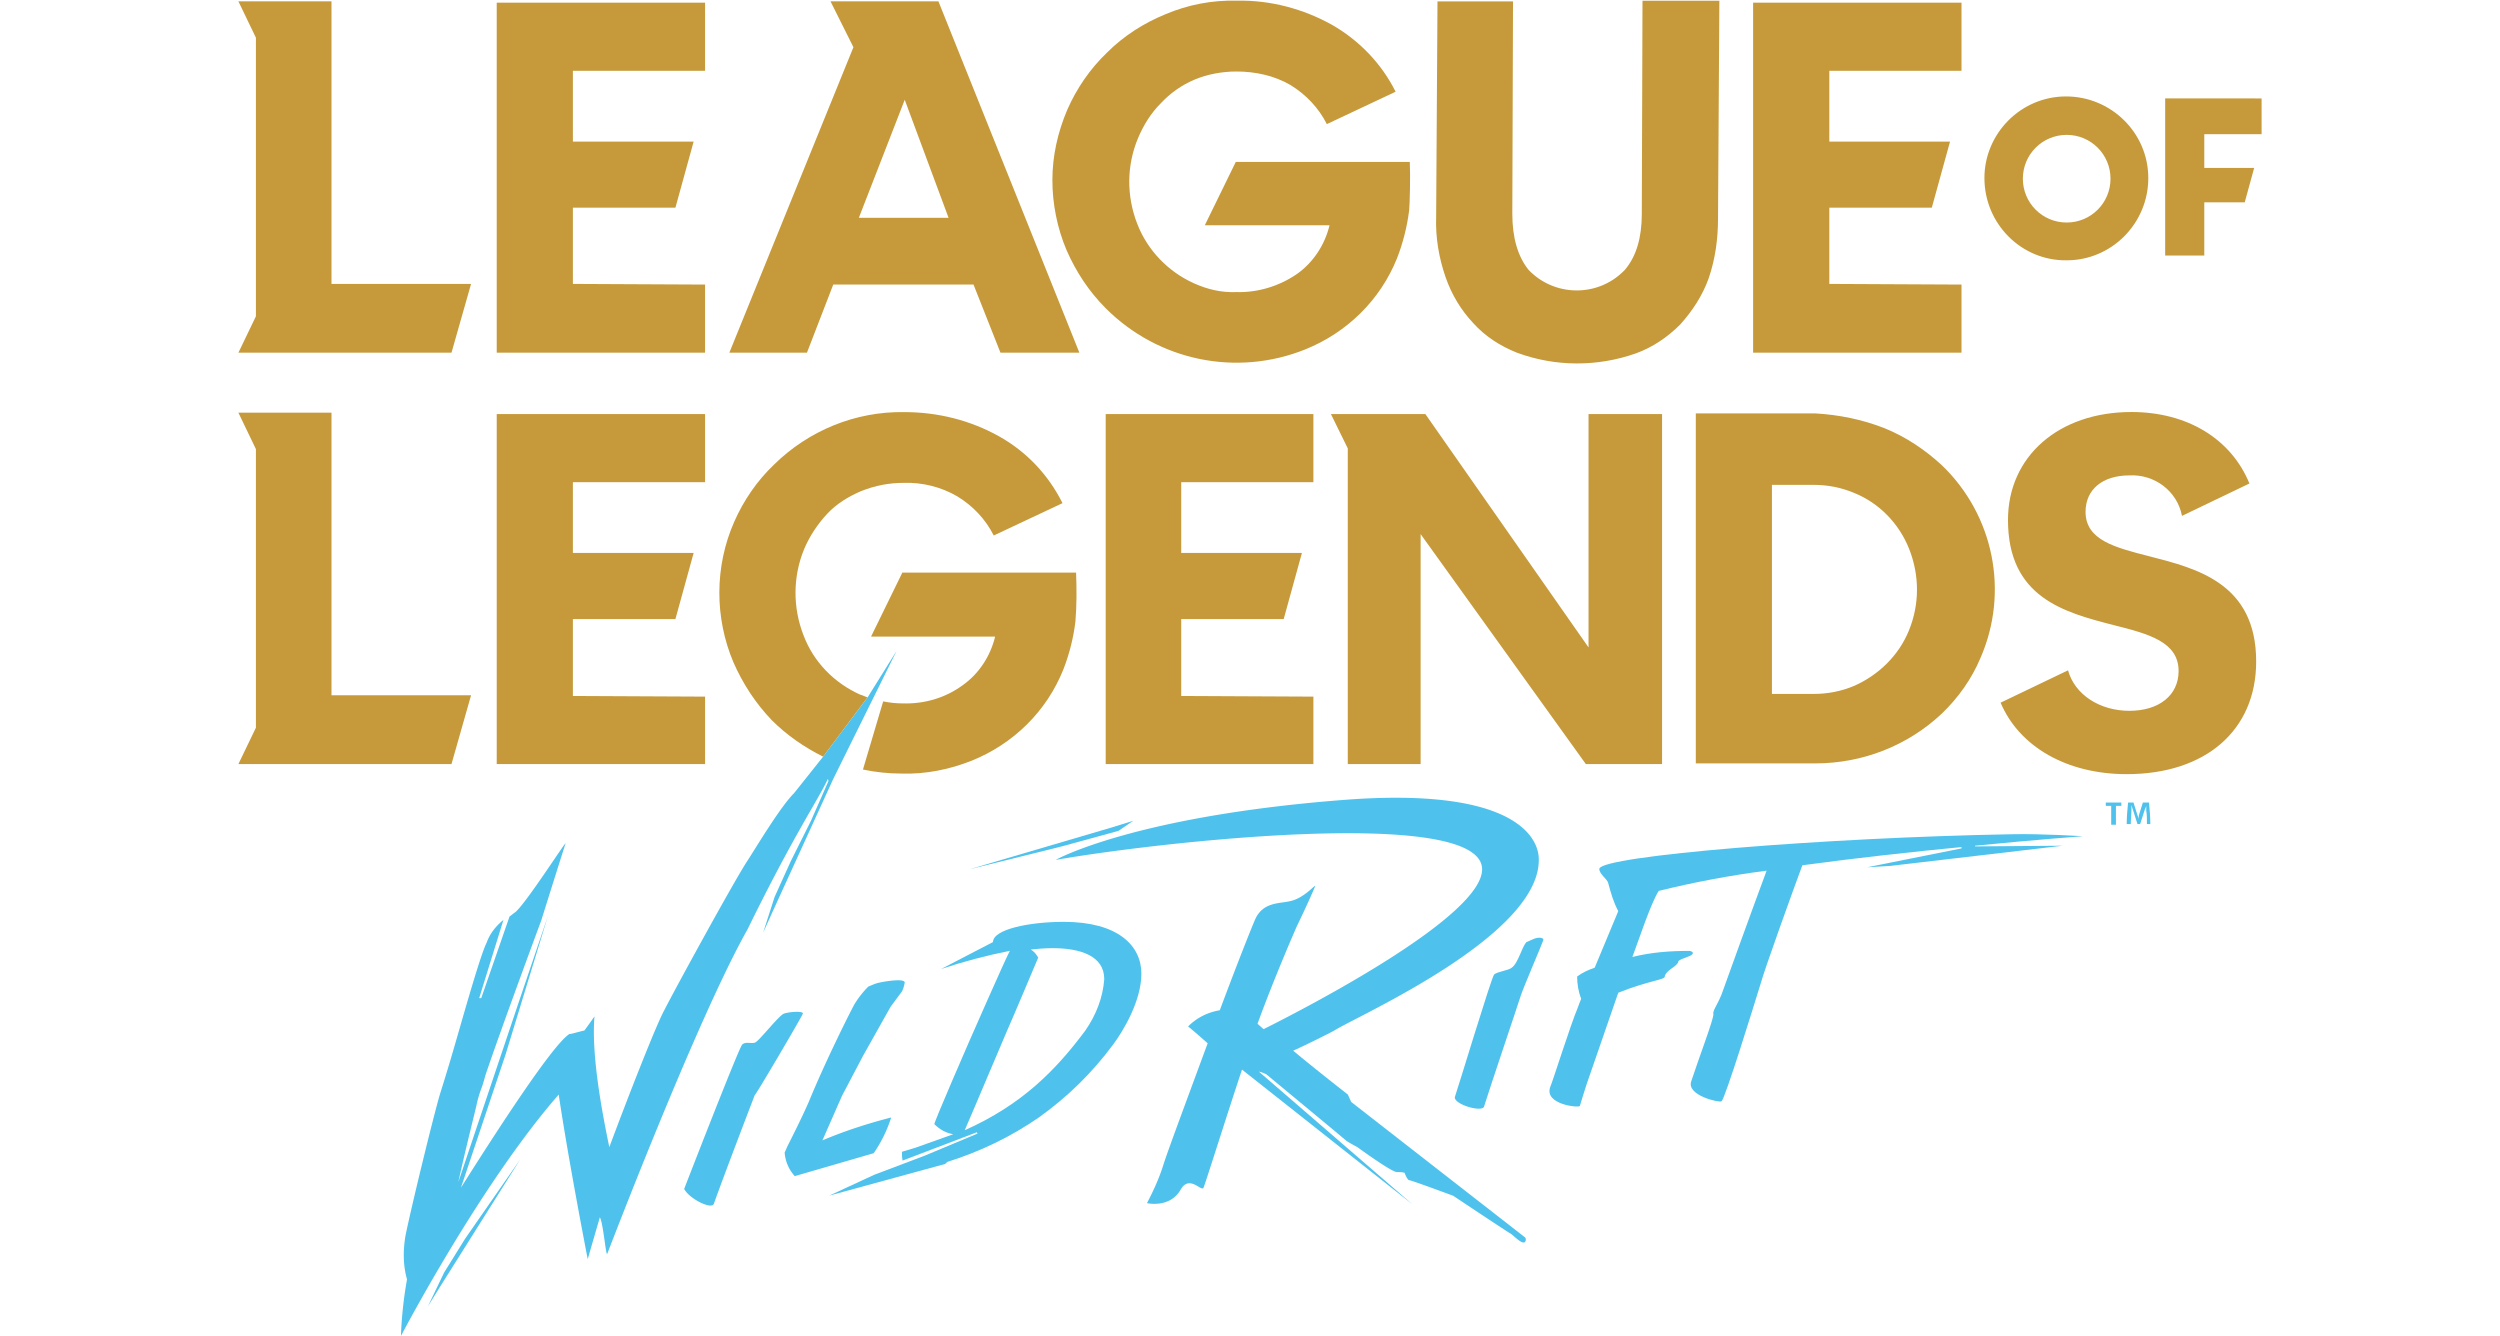 <svg height="1336" viewBox="72.34 97.3 465.32 307.27" width="2500" xmlns="http://www.w3.org/2000/svg"><g fill="#c69a3b"><path d="m511.91 225.26c-7.91-2.02-14.74-3.72-14.74-10.24 0-5.12 3.88-8.38 10.08-8.38 5.74-.31 11.01 3.57 12.1 9.31l15.51-7.45c-4.19-10.24-14.27-16.44-27.14-16.44-16.75 0-28.39 10.24-28.39 24.82 0 17.84 12.87 21.25 24.35 24.2 8.07 2.02 14.89 3.88 14.89 10.55 0 5.58-4.5 9.15-11.32 9.15s-12.56-3.72-14.11-9.31l-15.51 7.44c4.34 10.24 15.36 16.44 29 16.44 18.15 0 29.78-10.08 29.78-25.9.01-17.99-13.64-21.4-24.5-24.19zm25.75-105.32v8.22h-13.18v7.76h11.47l-2.17 7.91h-9.3v12.25h-9v-36.14zm-44.83 8.38c5.58 0 10.08 4.5 10.08 10.08s-4.5 10.08-10.08 10.08-10.08-4.5-10.08-10.08 4.5-10.08 10.08-10.08zm0 28.85c10.39 0 18.77-8.53 18.77-18.92s-8.53-18.77-18.92-18.77-18.77 8.53-18.77 18.77c0 10.54 8.53 19.07 18.92 18.92zm-165.34 115.86h16.75v-52.89l38 52.89h17.53v-80.5h-16.91v53.67l-37.53-53.67h-21.72l3.88 7.91zm129.05-30.71c-2.33 5.74-6.98 10.24-12.57 12.72-2.95 1.24-6.05 1.86-9.31 1.86h-9.62v-48.08h9.62c3.26 0 6.36.62 9.31 1.86 5.74 2.33 10.24 6.98 12.57 12.72 2.48 6.2 2.48 12.87 0 18.92zm-5.59-46.53c-5.12-2.02-10.55-3.1-15.97-3.41h-27.45v80.5h27.45c10.86 0 21.25-4.03 29.16-11.48 3.72-3.57 6.82-7.91 8.84-12.72 6.67-15.2 3.1-32.88-8.84-44.36-3.88-3.57-8.22-6.51-13.19-8.53zm-271.28 77.24h-47.92v-80.5h47.92v15.67h-30.4v16.28h27.77l-4.19 15.2h-23.58v17.69l30.4.15zm109.51-64.83h30.4v-15.67h-47.77v80.5h47.77v-15.51l-30.4-.15v-17.69h23.57l4.19-15.2h-27.76zm60.8-47.15c-1.55-4.5-2.33-9.15-2.17-13.8l.31-49.63h17.37l-.16 48.86c0 5.43 1.24 9.77 3.72 12.87 5.89 6.2 15.82 6.36 21.87.31l.31-.31c2.64-3.1 3.88-7.44 3.88-12.87l.16-49.01h17.68l-.31 50.1c0 4.65-.62 9.31-2.17 13.8-1.39 3.88-3.72 7.45-6.51 10.55-2.95 2.95-6.36 5.27-10.24 6.67-8.84 3.1-18.46 3.1-27.3-.16-3.88-1.55-7.29-3.72-10.08-6.82-2.79-2.96-4.96-6.53-6.36-10.56zm-87.17-6.21c-2.17-5.12-3.26-10.7-3.26-16.13 0-5.58 1.24-11.01 3.41-16.13 2.17-4.96 5.27-9.46 9.15-13.18 3.88-3.88 8.53-6.82 13.49-8.84 5.12-2.17 10.7-3.26 16.44-3.1 7.6-.16 15.2 1.86 21.87 5.58 6.2 3.57 11.32 8.84 14.58 15.36l-15.82 7.45c-1.86-3.72-4.81-6.82-8.38-9-3.72-2.17-8.07-3.1-12.41-3.1-3.26 0-6.67.62-9.62 1.86s-5.58 3.1-7.76 5.43c-2.33 2.33-4.03 5.12-5.27 8.07-2.64 6.36-2.64 13.34-.15 19.7 2.33 6.05 7.13 11.01 13.03 13.65 3.1 1.4 6.36 2.17 9.77 2.02 4.96.15 9.93-1.4 13.96-4.19 3.72-2.64 6.36-6.67 7.45-11.17h-28.69l7.13-14.58h40.02c.16 3.1 0 9.77-.15 11.17-.47 3.72-1.4 7.45-2.79 11.01-3.88 9.62-11.48 17.06-21.09 20.94-15.82 6.36-33.81 2.64-45.91-9.46-3.88-3.9-6.83-8.4-9-13.36zm-186.44 15.2v-64.06l-4.03-8.37h21.41v64.99h32.1l-4.5 15.82h-49.01zm0 94.62v-64.06l-4.03-8.38h21.41v64.99h32.1l-4.5 15.82h-49.01zm103.3-86.24h-47.92v-80.5h47.92v15.66h-30.4v16.29h27.77l-4.19 15.2h-23.58v17.53l30.4.15zm288.81 0h-47.77v-80.5h47.93v15.66h-30.4v16.29h27.76l-4.19 15.2h-23.57v17.53l30.4.15v15.67zm-242.89-58.17 10.08 27.14h-20.63zm-22.49 58.17 6.05-15.67h32.26l6.2 15.67h18.15l-32.42-80.81h-24.82l5.27 10.55-28.54 70.26zm21.87 50.72-7.13 14.58h28.54c-1.09 4.5-3.72 8.53-7.45 11.17-4.03 2.95-8.84 4.34-13.8 4.19-1.55 0-2.95-.16-4.5-.46l-4.65 15.67c2.95.62 5.89.93 9 .93 5.43.16 10.86-.93 15.98-2.95 9.62-3.88 17.22-11.32 21.09-20.94 1.4-3.57 2.33-7.29 2.79-11.01.31-3.72.31-7.44.16-11.32h-40.02v.14z"/><path d="m217.05 257.68c-.62-.16-1.09-.47-1.71-.62-5.89-2.64-10.7-7.45-13.03-13.65-2.48-6.36-2.48-13.49.16-19.85 1.24-2.95 3.1-5.74 5.27-8.07s4.96-4.03 7.91-5.27c3.1-1.24 6.36-1.86 9.62-1.86 4.34-.16 8.69.93 12.41 3.1 3.57 2.17 6.51 5.27 8.38 9l15.82-7.44c-3.26-6.51-8.22-11.79-14.58-15.36-6.67-3.72-14.11-5.58-21.87-5.58-11.17-.16-21.87 4.19-29.93 12.1-3.88 3.72-6.98 8.22-9.15 13.18-4.5 10.24-4.5 22.03-.16 32.26 2.17 4.96 5.12 9.46 8.84 13.34 3.41 3.41 7.44 6.2 11.79 8.37z"/></g><g fill="#4ec2ec"><path d="m197.82 330.42c-1.24.47-5.74 6.36-6.67 6.67s-2.17-.31-2.95.47c-.78.77-13.34 33.19-13.34 33.19 1.24 2.33 6.36 4.81 6.83 3.41 2.48-6.98 9.93-26.37 9.46-25.13-.93 2.02 10.86-17.99 11.01-18.61.16-.62-2.94-.46-4.34 0zm13.34 18.92 4.81-9.15 6.36-11.32 2.64-3.57c.31-.62.47-1.24.62-2.02 0-1.09-5.12-.16-5.74 0-.93.16-1.86.62-2.64.93a21.676 21.676 0 0 0 -3.26 4.19c-1.4 2.64-6.52 12.87-10.24 21.87-1.55 3.72-5.12 10.7-5.12 10.7s-.46 1.09-.62 1.4c.16 2.02.93 3.88 2.33 5.43l18.15-5.27a31.11 31.11 0 0 0 4.03-8.22c-5.43 1.4-10.7 3.1-15.82 5.27zm-4.34-78.01-6.67 8.38c-3.1 3.1-8.22 11.63-10.7 15.51-2.64 3.88-16.91 29.94-19.08 34.28-1.86 3.26-8.69 20.78-12.72 31.64-1.55-7.45-4.19-21.09-3.41-30.09 0 0-.93 1.39-2.33 3.26-1.4.31-3.41.93-3.41.78-3.72 2.33-15.67 20.63-24.97 35.36l10.24-30.56 9.77-31.95-6.67 19.7-13.96 41.57c1.4-6.36 3.1-13.18 4.19-17.68.15-.93.78-3.1 1.24-4.19 0 0 .47-1.4.78-2.64 3.88-11.48 12.87-35.68 12.87-35.68s4.03-12.87 5.58-17.68c.47-1.24-9.31 14.11-11.63 15.82-.47.31-.77.62-1.24.93l-6.51 18.77h-.47l5.58-17.99c-1.71 1.4-3.1 3.1-3.88 5.27-1.09 2.17-3.57 10.55-5.89 18.61-2.02 6.98-2.48 8.69-4.81 16.13-1.4 4.65-6.51 25.59-7.91 32.42-.62 3.41-.62 6.98.31 10.24a92.98 92.98 0 0 0 -1.4 13.03s18.15-34.74 36.29-55.53c2.17 14.73 6.67 37.85 6.67 37.85l2.79-9.62c.78 1.24 1.4 9.15 1.71 8.38.31-.78 20.63-53.98 32.26-74.61 10.7-21.87 16.44-30.09 18.46-34.59l.16.47-4.03 9.15-4.65 9.31-3.72 8.22-2.64 8.22 2.17-4.81 13.96-30.56 14.58-29.47-6.67 10.7z"/><path d="m124.46 382.23 12.71-18.3-18.45 29.31-2.79 4.5 3.72-7.76zm114.93-24.98c2.17-4.96 9-21.25 9.77-22.96.93-2.02 7.13-16.75 7.13-16.75-.46-.78-.93-1.4-1.71-1.86 1.71-.16 3.26-.31 4.96-.31 6.36 0 11.94 1.71 11.94 7.14-.31 4.19-1.86 8.22-4.34 11.79-6.81 9.15-14.57 17.06-27.75 22.95zm-4.03 7.29c7.44-2.33 14.58-5.74 21.09-10.24 6.51-4.65 12.25-10.24 17.06-16.75 2.33-3.1 6.51-10.08 6.51-16.29 0-6.52-5.43-11.94-17.84-11.94-7.91 0-16.29 1.71-16.29 4.65l-11.94 6.2c5.12-1.71 10.39-3.1 15.82-4.19-1.24 2.33-9.46 21.09-9.46 21.09s-7.91 18.15-7.91 18.77c1.24 1.24 2.64 2.02 4.34 2.33l-8.69 3.1-3.1.93c0 .62 0 1.4.16 2.02l17.06-6.51.16.31-12.25 5.12-11.48 4.34-10.39 4.81 26.68-7.29zm37.84-76.93 4.97-1.55-3.42 2.33-13.02 3.57-21.25 5.27z"/><path d="m328.27 350.74-.77-1.71s-7.76-6.05-12.56-10.08c3.41-1.55 8.07-3.88 9.46-4.65 5.74-3.57 48.08-22.18 47-39.86-.31-4.81-6.05-16.13-44.67-13.18-48.39 3.72-66.54 13.81-66.39 13.81 22.8-4.03 96.94-12.41 98.03 1.86.78 10.86-40.33 32.11-50.25 37.07l-1.39-1.24c3.88-10.7 9-22.34 9-22.34s2.64-5.43 4.19-9.15c.46-1.09-2.17 2.48-5.58 3.26-2.48.62-6.21.16-8.07 4.03-.78 1.71-4.34 10.7-8.22 21.09-2.79.47-5.27 1.71-7.29 3.72 0 0 1.55 1.24 4.5 3.88-4.34 11.79-8.69 23.42-10.08 27.61-.93 3.1-2.33 6.2-3.88 9.15 0 0 5.27 1.24 7.75-3.1 2.02-3.57 4.81.62 5.27-.47.46-1.08 5.58-17.37 8.84-27.14l39.24 31.02-35.36-30.56c.62.15 1.09.31 1.71.62 0 0 17.99 14.89 18.3 15.2s2.64 1.55 2.64 1.55 8.06 5.89 9.15 5.74c.62 0 1.09 0 1.71.16 0 0 .62 1.71 1.09 1.71.46 0 10.08 3.57 10.08 3.57s12.56 8.38 13.18 8.69 2.79 2.79 3.41 1.86a.96.96 0 0 0 0-.93z"/><path d="m369.99 313.36-1.4.62c-1.09 1.09-1.86 4.81-3.41 5.9-.77.62-3.41.93-4.03 1.55s-8.38 26.37-9 28.07c-.62 1.71 6.2 3.72 6.67 2.33 1.24-4.03 7.75-23.27 8.37-25.28.62-2.02 5.12-12.41 5.27-13.03.17-.62-1.23-.78-2.47-.16zm126.57-23.73s-9.46-.62-16.44-.46c-43.27.78-94 4.96-94.77 7.91-.16 1.09 1.86 2.48 2.02 3.26.62 2.33 1.24 4.5 2.33 6.51l-5.43 13.03c-1.4.46-2.79 1.08-4.03 2.01 0 1.71.31 3.57.93 5.12-.31.78-.62 1.55-.77 2.02-1.71 4.03-5.74 16.91-6.36 18.3-1.4 4.03 6.67 4.81 6.82 4.34.62-2.17 1.09-3.41 1.55-4.96l7.29-21.09c6.98-2.79 10.7-2.95 10.7-3.72 0-.93 2.02-2.17 2.02-2.17s1.08-.78 1.08-1.24c0-.47 1.86-.93 2.79-1.4s.62-.93-.16-1.09c-4.5 0-8.84.31-13.18 1.4 1.4-3.72 4.19-12.25 6.05-15.2 8.22-2.02 16.44-3.57 24.82-4.65-2.95 7.91-9.62 26.37-10.39 28.54-1.09 2.64-2.02 3.57-1.86 4.5.15.93-3.57 10.7-5.12 15.51-.93 3.1 6.21 4.81 6.98 4.5s7.6-22.49 8.99-26.99c1.09-3.88 7.6-21.87 9.62-27.3 12.41-1.7 25.44-3.1 36.6-4.19v.31l-21.71 4.34 5.27-.31 39.71-4.65-20.16.16v-.16c14.26-1.41 24.81-2.18 24.81-2.18zm6.51-2.64v-4.34h-1.24v-.78h3.57v.78h-1.24v4.34zm8.69-5.12c.16 1.71.31 3.26.31 4.96h-.78c0-1.09 0-2.17-.16-3.1v-1.24c0 .31-.15.62-.31.93l-1.09 3.41h-.62l-1.08-3.41c-.16-.31-.16-.62-.31-.93v1.24c0 .93-.15 2.02-.15 3.1h-.93c0-1.71.15-3.26.31-4.96h1.24l.93 2.95c.15.31.15.62.15.93 0-.31.16-.62.16-.93l.93-2.95z"/></g></svg>